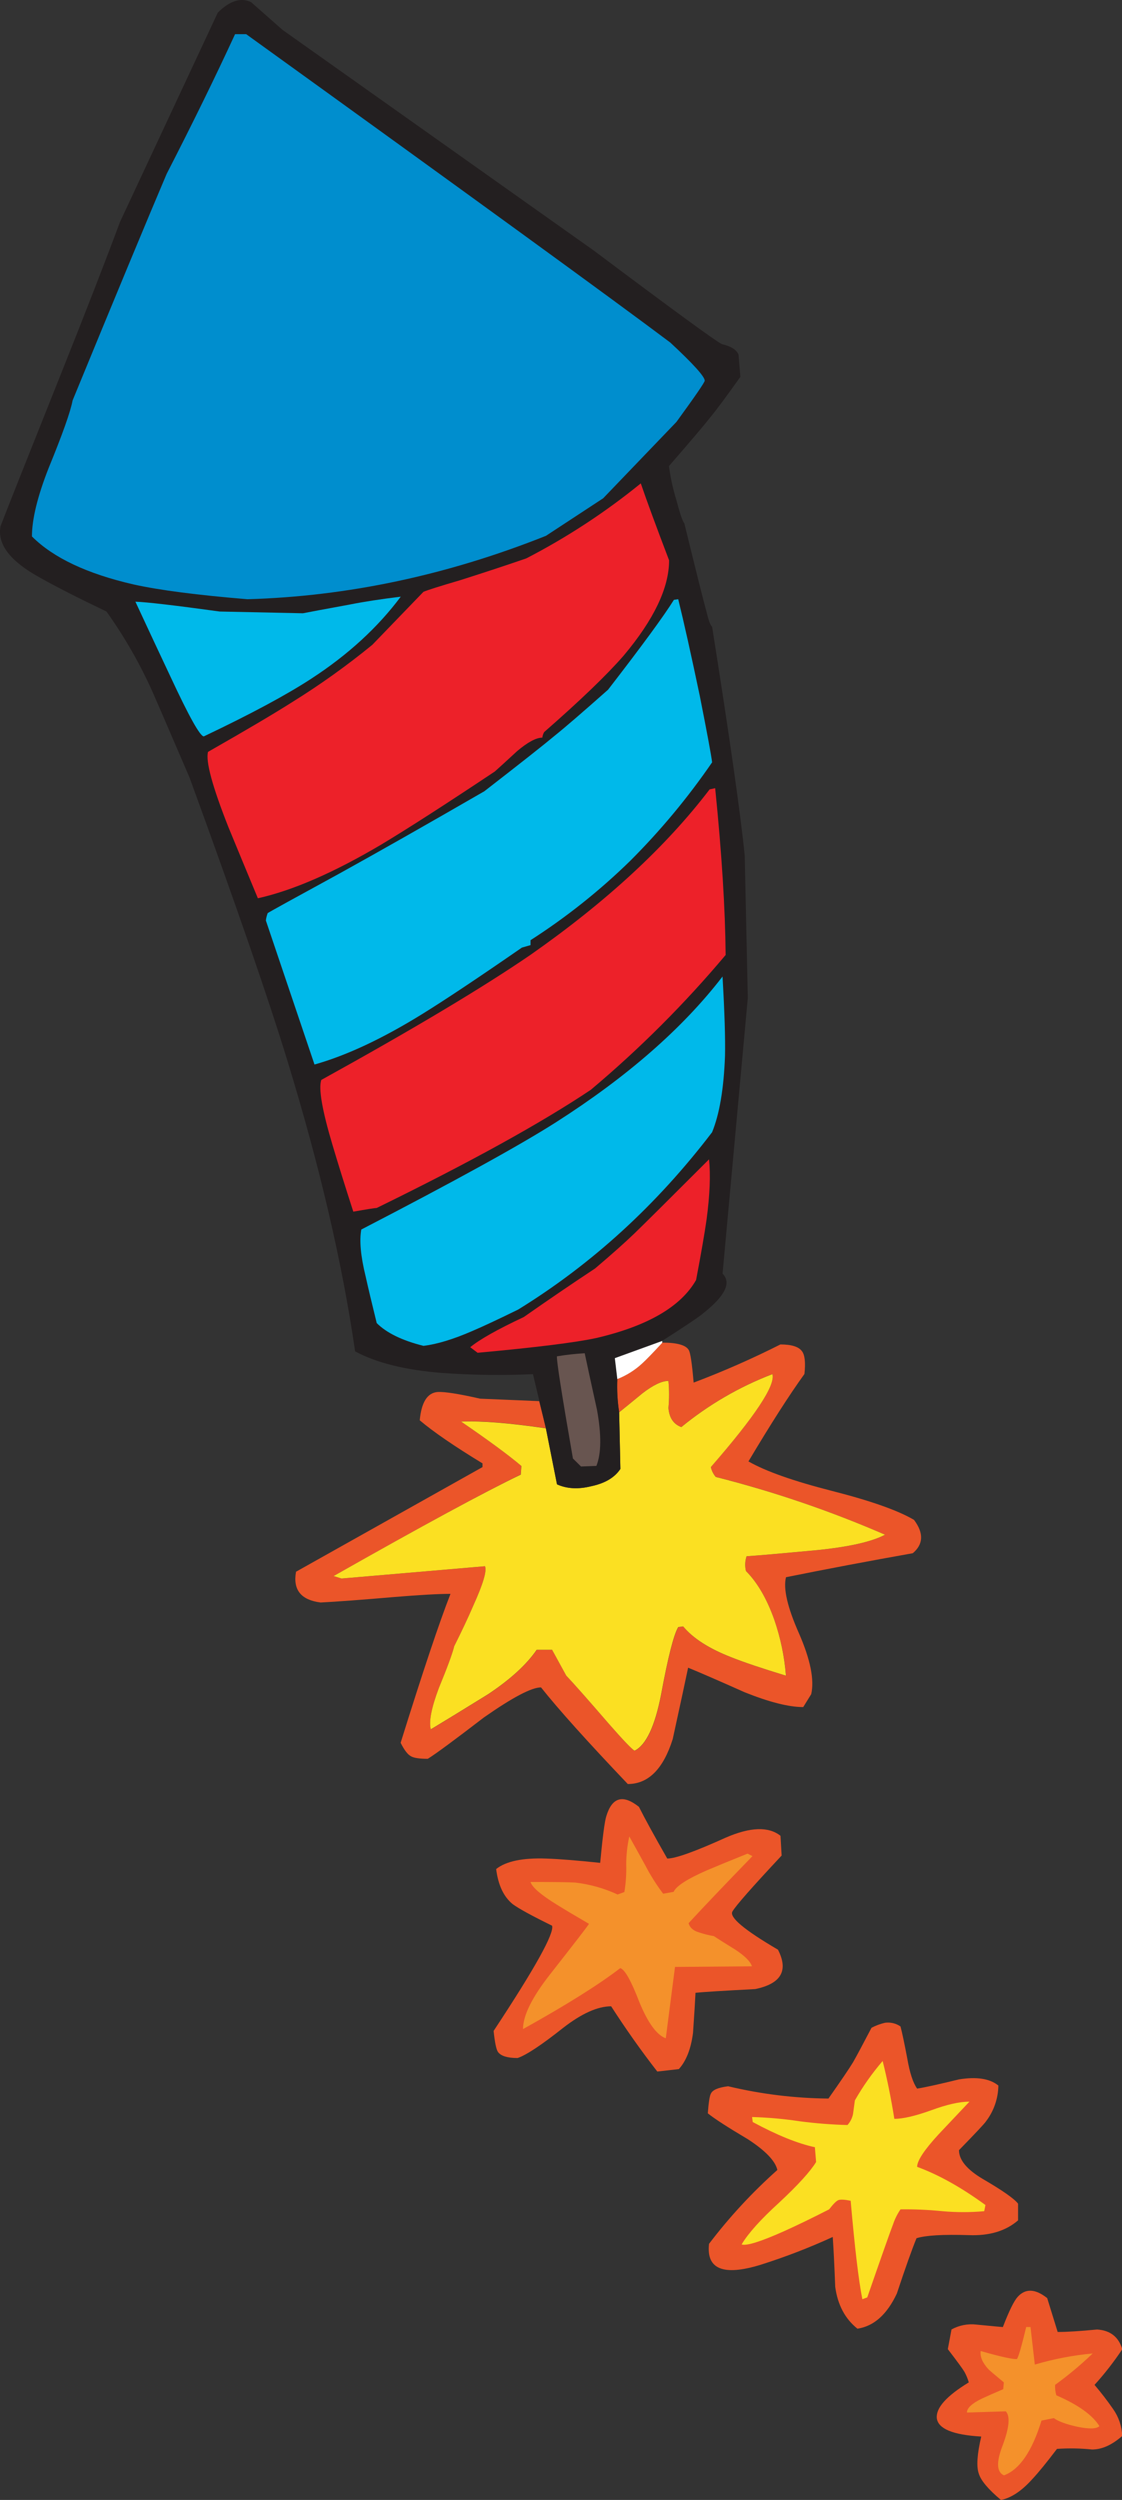<?xml version="1.0" encoding="iso-8859-1"?>
<!-- Generator: Adobe Illustrator 20.1.0, SVG Export Plug-In . SVG Version: 6.00 Build 0)  -->
<svg version="1.0" id="Layer_1" xmlns="http://www.w3.org/2000/svg" xmlns:xlink="http://www.w3.org/1999/xlink" x="0px" y="0px"
	 viewBox="0 0 403.95 899.98" enable-background="new 0 0 403.95 899.98" xml:space="preserve">
<rect x="0" y="0" width="403.95" height="899.98" fill="#333333" stroke="none"/>
<title>fireworks_0012</title>
<path fill="#EB5529" d="M342.57,838.6l-1.33,7.09c3.4,4.433,5.4,7.167,6,8.2c0.657,1.194,1.177,2.459,1.55,3.77
	c-8,4.873-11.84,9.157-11.52,12.85c0.44,3.84,5.773,6.057,16,6.65c-1.48,6.353-1.777,10.787-0.89,13.3c0.74,2.513,3.407,5.69,8,9.53
	c3.693-0.74,7.46-3.25,11.3-7.53c2.213-2.367,5.167-5.987,8.86-10.86c4.208-0.29,8.434-0.217,12.63,0.22
	c3.547,0,7.167-1.623,10.86-4.87c-0.133-3.504-1.287-6.893-3.32-9.75c-2.07-2.99-4.29-5.873-6.65-8.64
	c3.652-4.026,6.995-8.321,10-12.85c-1.333-4.433-4.363-6.797-9.09-7.09c-6.053,0.593-10.78,0.89-14.18,0.89l-3.77-12.19
	c-4.287-3.4-7.833-3.547-10.64-0.44c-1.333,1.48-3.107,5.1-5.32,10.86c-0.293,0-3.47-0.297-9.53-0.89
	C348.434,836.488,345.302,837.1,342.57,838.6z"/>
<path fill="#F4912B" d="M361.41,857.66l-0.22,2.44c-3.1,1.333-5.61,2.44-7.53,3.32c-3.693,1.773-5.54,3.473-5.54,5.1l14-0.44
	c1.627,1.773,1.257,5.837-1.11,12.19c-2.367,6.06-2.22,9.68,0.44,10.86c5.613-2.067,10.12-8.64,13.52-19.72l4.43-0.89
	c1.627,1.18,4.433,2.213,8.42,3.1c4.287,0.887,6.953,0.813,8-0.22c-2.513-4-7.683-7.693-15.51-11.08
	c-0.36-1.223-0.509-2.497-0.44-3.77c4.762-3.45,9.28-7.225,13.52-11.3c-7.057,0.65-14.034,1.99-20.83,4l-1.55-13.52h-1.55
	c-1.627,6.793-2.733,10.633-3.32,11.52c-1.48,0.147-5.837-0.813-13.07-2.88c-0.293,2.067,0.667,4.283,2.88,6.65
	C356.043,853.16,357.863,854.707,361.41,857.66z"/>
<path fill="#EB5529" d="M313.77,730c-3.247,6.207-5.463,10.343-6.65,12.41c-1.333,2.213-4.287,6.57-8.86,13.07
	c-12.168-0.112-24.285-1.599-36.12-4.43c-3.547,0.44-5.613,1.327-6.2,2.66c-0.44,0.74-0.81,3.103-1.11,7.09
	c2.367,1.92,7.167,5.023,14.4,9.31c6.353,4.133,9.9,7.827,10.64,11.08c-9.039,8.049-17.277,16.954-24.6,26.59
	c-1.033,9.16,5.17,11.67,18.61,7.53c8.84-2.799,17.5-6.138,25.93-10c0.293,4.133,0.59,10.117,0.89,17.95
	c0.887,6.5,3.553,11.523,8,15.07c5.907-0.887,10.633-5.097,14.18-12.63c3.1-9.333,5.463-15.98,7.09-19.94
	c3.247-1.033,9.523-1.403,18.83-1.11c7.387,0.293,13.297-1.48,17.73-5.32v-6c-1.333-1.773-5.543-4.727-12.63-8.86
	c-5.76-3.4-8.64-6.87-8.64-10.41c6.053-6.207,9.303-9.677,9.75-10.41c2.809-3.701,4.361-8.204,4.43-12.85
	c-3.1-2.513-7.827-3.253-14.18-2.22c-7.24,1.773-12.263,2.88-15.07,3.32c-1.48-2.067-2.663-5.687-3.55-10.86
	c-1.033-5.467-1.847-9.307-2.44-11.52c-1.621-1.108-3.593-1.582-5.54-1.33C316.958,728.579,315.315,729.187,313.77,730z"/>
<path fill="#FBE022" d="M271,763.93c8.713,4.713,16.173,7.737,22.38,9.07l0.44,5.32c-2.067,3.4-6.5,8.273-13.3,14.62
	C273.88,798.98,269.373,804,267,808c1.773,0.593,6.943-1.03,15.51-4.87c4.58-2.067,9.913-4.653,16-7.76
	c1.48-1.92,2.587-3.027,3.32-3.32s2.21-0.22,4.43,0.22c1.48,16.987,2.883,28.803,4.21,35.45l1.77-0.66
	c5.173-14.92,8.277-23.71,9.31-26.37c0.634-1.889,1.53-3.679,2.66-5.32c5.032-0.065,10.063,0.155,15.07,0.66
	c5.013,0.451,10.057,0.451,15.07,0l0.44-2.22c-8.713-6.353-16.913-10.933-24.6-13.74c0-2.213,2.587-6.127,7.76-11.74
	c7.093-7.533,10.787-11.447,11.08-11.74c-3.547,0-8.127,1.033-13.74,3.1c-5.76,2.067-10.193,3.1-13.3,3.1
	c-1.18-7.387-2.583-14.33-4.21-20.83c-3.782,4.394-7.13,9.143-10,14.18c-0.147,1.033-0.367,2.657-0.66,4.87
	c-0.294,1.489-0.985,2.871-2,4c-5.706-0.148-11.4-0.592-17.06-1.33c-5.723-0.868-11.494-1.386-17.28-1.55L271,763.93z"/>
<path fill="#EB5529" d="M184.58,685.49c2.213,1.627,6.94,4.213,14.18,7.76c0.887,2.667-6.13,15.297-21.05,37.89
	c0.44,4.133,0.957,6.643,1.55,7.53c1.033,1.48,3.397,2.22,7.09,2.22c3.1-1.033,8.567-4.653,16.4-10.86
	c6.667-5.173,12.427-7.76,17.28-7.76c5.333,8.273,10.873,16.103,16.62,23.49l7.76-0.89c2.667-2.953,4.367-7.31,5.1-13.07
	c0.447-6.5,0.743-11.3,0.89-14.4c2.953-0.293,10.117-0.737,21.49-1.33c9.333-1.92,12.067-6.647,8.2-14.18
	c-12.113-7.093-17.58-11.673-16.4-13.74s7.087-8.783,17.72-20.15l-0.41-7.11c-4.287-3.4-10.86-3.18-19.72,0.66
	c-11.08,5.02-18.097,7.53-21.05,7.53c-4.727-8.273-8.123-14.477-10.19-18.61c-5.76-4.58-9.673-3.473-11.74,3.32
	c-0.593,1.773-1.333,7.387-2.22,16.84c-8.42-0.887-14.92-1.403-19.5-1.55c-8.42-0.293-14.403,0.963-17.95,3.77
	C179.343,678.617,181.327,682.83,184.58,685.49z"/>
<path fill="#F4912B" d="M207.18,677.73c-2.213-0.147-7.607-0.22-16.18-0.22c0.593,1.92,3.77,4.653,9.53,8.2
	c3.1,1.92,6.94,4.21,11.52,6.87c-0.293,0.593-4.96,6.65-14,18.17c-6.5,8.273-9.75,14.847-9.75,19.72
	c15.66-8.713,27.327-16.027,35-21.94c1.627,0.44,3.917,4.503,6.87,12.19c3.1,7.533,6.277,11.89,9.53,13.07
	c1.92-14.92,3.027-23.487,3.32-25.7l27.7-0.22c-0.593-1.773-2.593-3.773-6-6c-3.813-2.353-6.387-3.977-7.72-4.87
	c-1.806-0.3-3.585-0.745-5.32-1.33c-2.067-0.593-3.323-1.7-3.77-3.32c5.02-5.467,12.687-13.517,23-24.15l-1.77-0.89
	c-5.907,2.367-10.78,4.367-14.62,6c-7.093,3.1-11.093,5.687-12,7.76l-3.77,0.66c-2.422-3.213-4.573-6.621-6.43-10.19
	c-2.513-4.58-4.433-8.05-5.76-10.41c-0.721,3.285-1.093,6.637-1.11,10c0.11,3.347-0.111,6.697-0.66,10l-2.44,0.89
	C217.551,679.798,212.431,678.35,207.18,677.73z"/>
<path fill="#EB5529" d="M157.55,501.12c-3.693,0.293-5.837,3.69-6.43,10.19c4.873,4.133,12.407,9.303,22.6,15.51v1.33l-67.14,37.67
	c-1.18,6.5,1.773,10.193,8.86,11.08c5.76-0.293,14.697-0.96,26.81-2c9.013-0.74,15.66-1.11,19.94-1.11
	c-4,10.193-9.983,28.067-17.95,53.62c1.333,2.667,2.59,4.29,3.77,4.87c1.033,0.593,3.033,0.89,6,0.89
	c2.667-1.627,9.387-6.577,20.16-14.85c10.34-7.24,17.21-10.86,20.61-10.86c6.207,7.827,16.62,19.423,31.24,34.79
	c7.387,0,12.78-5.393,16.18-16.18c2.807-12.853,4.653-21.42,5.54-25.7c4,1.627,10.797,4.58,20.39,8.86
	c8.867,3.547,15.883,5.32,21.05,5.32l2.88-4.65c1.18-5.173-0.297-12.487-4.43-21.94c-4.133-9.333-5.683-16.053-4.65-20.16
	c14.627-2.953,29.843-5.833,45.65-8.64c3.84-3.247,3.987-7.247,0.44-12c-5.76-3.4-15.583-6.87-29.47-10.41
	c-13.887-3.54-23.933-7.087-30.14-10.64c8-13.44,14.72-23.93,20.16-31.47c0.44-4.133,0.143-6.867-0.89-8.2
	c-1.18-1.627-3.767-2.44-7.76-2.44c-10.163,5.13-20.591,9.716-31.24,13.74c-0.593-6.94-1.183-10.853-1.77-11.74
	c-1.033-1.773-4.21-2.66-9.53-2.66c-3.4,3.693-5.837,6.203-7.31,7.53c-2.588,2.375-5.591,4.254-8.86,5.54
	c-0.177,4.012,0.044,8.032,0.66,12c1.48-1.18,4.287-3.47,8.42-6.87c3.84-2.953,6.943-4.43,9.31-4.43c0.303,3.243,0.303,6.507,0,9.75
	c0.293,3.547,1.843,5.837,4.65,6.87c9.838-8.069,20.91-14.504,32.79-19.06c1.18,4-6.207,15.153-22.16,33.46
	c0.285,1.312,0.893,2.533,1.77,3.55c20.843,5.284,41.223,12.25,60.94,20.83c-4.727,2.513-12.85,4.36-24.37,5.54
	c-12.707,1.18-21.2,1.92-25.48,2.22c-0.58,1.716-0.656,3.562-0.22,5.32c4.133,4.133,7.53,9.97,10.19,17.51
	c2.262,6.52,3.686,13.301,4.24,20.18c-8.713-2.667-15.287-4.883-19.72-6.65c-8-3.1-13.76-6.793-17.28-11.08l-1.77,0.22
	c-1.627,2.667-3.693,10.79-6.2,24.37c-2.213,11.373-5.39,18.093-9.53,20.16c-1.033-0.593-4.137-3.843-9.31-9.75
	c-7.533-8.713-12.63-14.473-15.29-17.28l-5.1-9.31h-5.54c-3.693,5.333-9.53,10.667-17.51,16c-9.333,5.76-16.203,9.97-20.61,12.63
	c-0.76-2.833,0.193-7.793,2.86-14.88c3.1-7.533,4.947-12.557,5.54-15.07c2.807-5.613,5.097-10.487,6.87-14.62
	c3.547-7.827,4.95-12.553,4.21-14.18L123,568.27l-2.88-0.89c32.053-18.173,54.507-30.36,67.36-36.56l0.22-3.1
	c-4.58-3.84-11.82-9.173-21.72-16c7.387-0.293,17.58,0.52,30.58,2.44l-2.44-9.75l-21.27-0.89
	C165.157,501.773,160.057,500.973,157.55,501.12z"/>
<path fill="#FBE022" d="M120.1,567.38l2.88,0.89l51.63-4.43c0.74,1.627-0.663,6.353-4.21,14.18c-1.773,4.133-4.063,9.007-6.87,14.62
	c-0.593,2.513-2.44,7.537-5.54,15.07c-2.667,7.093-3.627,12.043-2.88,14.85c4.433-2.667,11.303-6.877,20.61-12.63
	c8-5.333,13.837-10.667,17.51-16h5.54l5.1,9.31c2.667,2.807,7.763,8.567,15.29,17.28c5.173,5.907,8.277,9.157,9.31,9.75
	c4.133-2.067,7.31-8.787,9.53-20.16c2.513-13.593,4.58-21.717,6.2-24.37l1.77-0.22c3.547,4.287,9.307,7.98,17.28,11.08
	c4.433,1.773,11.007,3.99,19.72,6.65c-0.546-6.871-1.96-13.645-4.21-20.16c-2.667-7.533-6.063-13.37-10.19-17.51
	c-0.436-1.758-0.36-3.604,0.22-5.32c4.287-0.293,12.78-1.033,25.48-2.22c11.52-1.18,19.643-3.027,24.37-5.54
	c-19.718-8.57-40.098-15.526-60.94-20.8c-0.877-1.017-1.485-2.238-1.77-3.55c15.953-18.32,23.34-29.473,22.16-33.46
	c-11.88,4.556-22.952,10.991-32.79,19.06c-2.807-1.033-4.357-3.323-4.65-6.87c0.303-3.243,0.303-6.507,0-9.75
	c-2.367,0-5.47,1.477-9.31,4.43c-4.133,3.4-6.94,5.69-8.42,6.87l0.44,20.39c-2.067,3.1-5.537,5.167-10.41,6.2
	c-4.727,1.18-8.863,0.96-12.41-0.66c-0.293-1.48-1.627-8.2-4-20.16c-13.027-1.92-23.207-2.733-30.54-2.44
	c9.9,6.793,17.14,12.127,21.72,16l-0.22,3.1C174.62,537.033,152.153,549.207,120.1,567.38z"/>
<path fill="#231F20" d="M101.71,10.75c-7.387-6.5-11.153-9.823-11.3-9.97c-3.693-1.773-7.693-0.517-12,3.77l-35.2,75.34
	c-5.333,14.327-12.423,32.57-21.27,54.73c-12.56,31.467-19.8,49.71-21.72,54.73c-1.333,6.5,3.393,12.703,14.18,18.61
	c5.76,3.247,13.737,7.31,23.93,12.19c6.492,9.089,12.06,18.804,16.62,29c0.293,0.593,4.727,10.86,13.3,30.8
	c16.667,45.647,28.41,79.623,35.23,101.93c11.68,38.133,19.803,73.007,24.37,104.62c7.68,4.133,18.093,6.72,31.24,7.76
	c10.912,0.782,21.861,0.929,32.79,0.44l4.65,19.5c2.367,11.967,3.7,18.687,4,20.16c3.547,1.627,7.683,1.847,12.41,0.66
	c4.873-1.033,8.343-3.1,10.41-6.2l-0.44-20.39c-0.616-3.968-0.837-7.988-0.66-12l-0.89-7.53l17.06-6.2
	c8.567-5.467,13.517-8.8,14.85-10c7.827-6.207,10.117-10.933,6.87-14.18l9.09-99.27l-1.11-51.19
	c-1.48-14.92-5.393-42.397-11.74-82.43c-0.593-0.44-1.26-2.213-2-5.32c-0.887-3.1-3.553-13.737-8-31.91
	c-0.593-0.593-1.553-3.4-2.88-8.42c-1.226-3.982-2.116-8.059-2.66-12.19c7.827-9.013,12.777-14.85,14.85-17.51
	c2.213-2.667,5.833-7.54,10.86-14.62l-0.66-8c-0.74-1.773-2.74-3.03-6-3.77c-2.367-1.18-17.73-12.407-46.09-33.68L101.71,10.75z"/>
<path fill="#685550" d="M209.18,527.94l5.54-0.22c1.773-4.433,1.847-11.153,0.22-20.16c-2.213-10.047-3.69-16.843-4.43-20.39
	c-3.351,0.187-6.689,0.557-10,1.11c-0.147,1.627,1.773,13.887,5.76,36.78L209.18,527.94z"/>
<path fill="#FFFFFF" d="M222.25,496.47c3.269-1.286,6.272-3.165,8.86-5.54c1.48-1.333,3.917-3.843,7.31-7.53v-0.66l-17.06,6.2
	L222.25,496.47z"/>
<path fill="#ED2129" d="M250.61,460.8c1.773-9.333,3.03-16.573,3.77-21.72c1.18-8.867,1.477-16.107,0.89-21.72
	c-14.48,14.48-23.42,23.36-26.82,26.64c-3.4,3.28-8.127,7.49-14.18,12.63c-8.273,5.467-16.84,11.303-25.7,17.51
	c-9.453,4.433-15.88,8.053-19.28,10.86l2.66,2c20.98-1.92,35.237-3.693,42.77-5.32C233.18,477.36,245.143,470.4,250.61,460.8z"/>
<path fill="#00B9EA" d="M186.57,471.43c26.593-16.4,49.86-37.673,69.8-63.82c2.667-6.5,4.217-15.66,4.65-27.48
	c0.147-6.207-0.15-15.733-0.89-28.58c-14.327,18.613-34.343,36.12-60.05,52.52c-13,8.273-36.333,21.127-70,38.56
	c-0.74,4-0.223,9.613,1.55,16.84c0.887,4,2.22,9.613,4,16.84c3.547,3.547,9.16,6.28,16.84,8.2c4.873-0.593,10.71-2.367,17.51-5.32
	C173.807,477.563,179.337,474.977,186.57,471.43z"/>
<path fill="#ED2129" d="M212.72,392.32c17.55-14.742,33.788-30.98,48.53-48.53c-0.147-16.667-1.403-36.683-3.77-60.05l-2,0.44
	c-15.653,20.547-37.07,40.347-64.25,59.4c-16.987,11.673-42.173,26.74-75.56,45.2c-1.033,3.1,0.3,10.857,4,23.27
	c1.92,6.5,4.43,14.55,7.53,24.15c5.02-0.887,7.827-1.33,8.42-1.33C169.147,418.47,194.847,404.287,212.72,392.32z"/>
<path fill="#00B9EA" d="M251.94,250.51c-3.1-14.773-5.687-26.37-7.76-34.79l-1.55,0.22c-3.693,5.907-11.597,16.69-23.71,32.35
	c-9.16,8.127-15.587,13.667-19.28,16.62c-3.693,3.1-12.113,9.747-25.26,19.94c-20.98,12.113-38.413,22.01-52.3,29.69
	c-16.247,8.867-24.813,13.593-25.7,14.18c-0.331,0.855-0.553,1.749-0.66,2.66l17.51,51.85c11.52-3.247,24.447-9.303,38.78-18.17
	c8.127-5.02,20.093-12.997,35.9-23.93l3.1-0.89v-1.77c12.905-8.284,24.934-17.86,35.9-28.58
	c10.893-10.884,20.759-22.752,29.47-35.45C256.08,271.927,254.6,263.95,251.94,250.51z"/>
<path fill="#ED2129" d="M165.75,208.85c-7.533,2.213-11.967,3.617-13.3,4.21l-18.39,19.06c-9.146,7.488-18.77,14.372-28.81,20.61
	c-6.5,4.133-16.62,10.117-30.36,17.95c-0.887,3.4,1.55,12.4,7.31,27c3.1,7.533,6.647,16.1,10.64,25.7
	c12.553-2.807,27.327-9.233,44.32-19.28c9.6-5.76,23.267-14.55,41-26.37c1.333-1.18,4-3.617,8-7.31c3.84-3.247,6.87-4.87,9.09-4.87
	c0.078-0.705,0.303-1.387,0.66-2c13-11.373,22.527-20.533,28.58-27.48c10.933-13,16.4-24.45,16.4-34.35
	c-4.727-12.407-8.123-21.64-10.19-27.7c-12.776,10.392-26.589,19.44-41.22,27C182.493,203.433,174.583,206.043,165.75,208.85z"/>
<path fill="#00B9EA" d="M79.1,220.15c-16.067-2.213-26.183-3.393-30.35-3.54c4.873,10.487,9.083,19.487,12.63,27
	c6.667,14.327,10.667,21.49,12,21.49c16.84-8,29.767-14.943,38.78-20.83c13.147-8.567,23.857-18.39,32.13-29.47
	c-7.24,0.887-13.443,1.847-18.61,2.88c-8.86,1.627-14.4,2.66-16.62,3.1L79.1,220.15z"/>
<path fill="#008ECE" d="M88.63,12.3h-4C77.543,27.667,69.333,44.433,60,62.6c-6.913,16.267-18.2,43.45-33.86,81.55
	c-0.74,4-3.62,12.123-8.64,24.37c-4,10.193-6,18.393-6,24.6c7.667,7.68,19.86,13.44,36.58,17.28c9.333,2.067,23,3.84,41,5.32
	c36.047-1.033,71.87-8.64,107.47-22.82l20.61-13.52l26.37-27.48c6.793-9.333,10.19-14.283,10.19-14.85
	c0-1.48-4.137-6.06-12.41-13.74C221.07,108.097,170.177,71.093,88.63,12.3z"/>
</svg>
